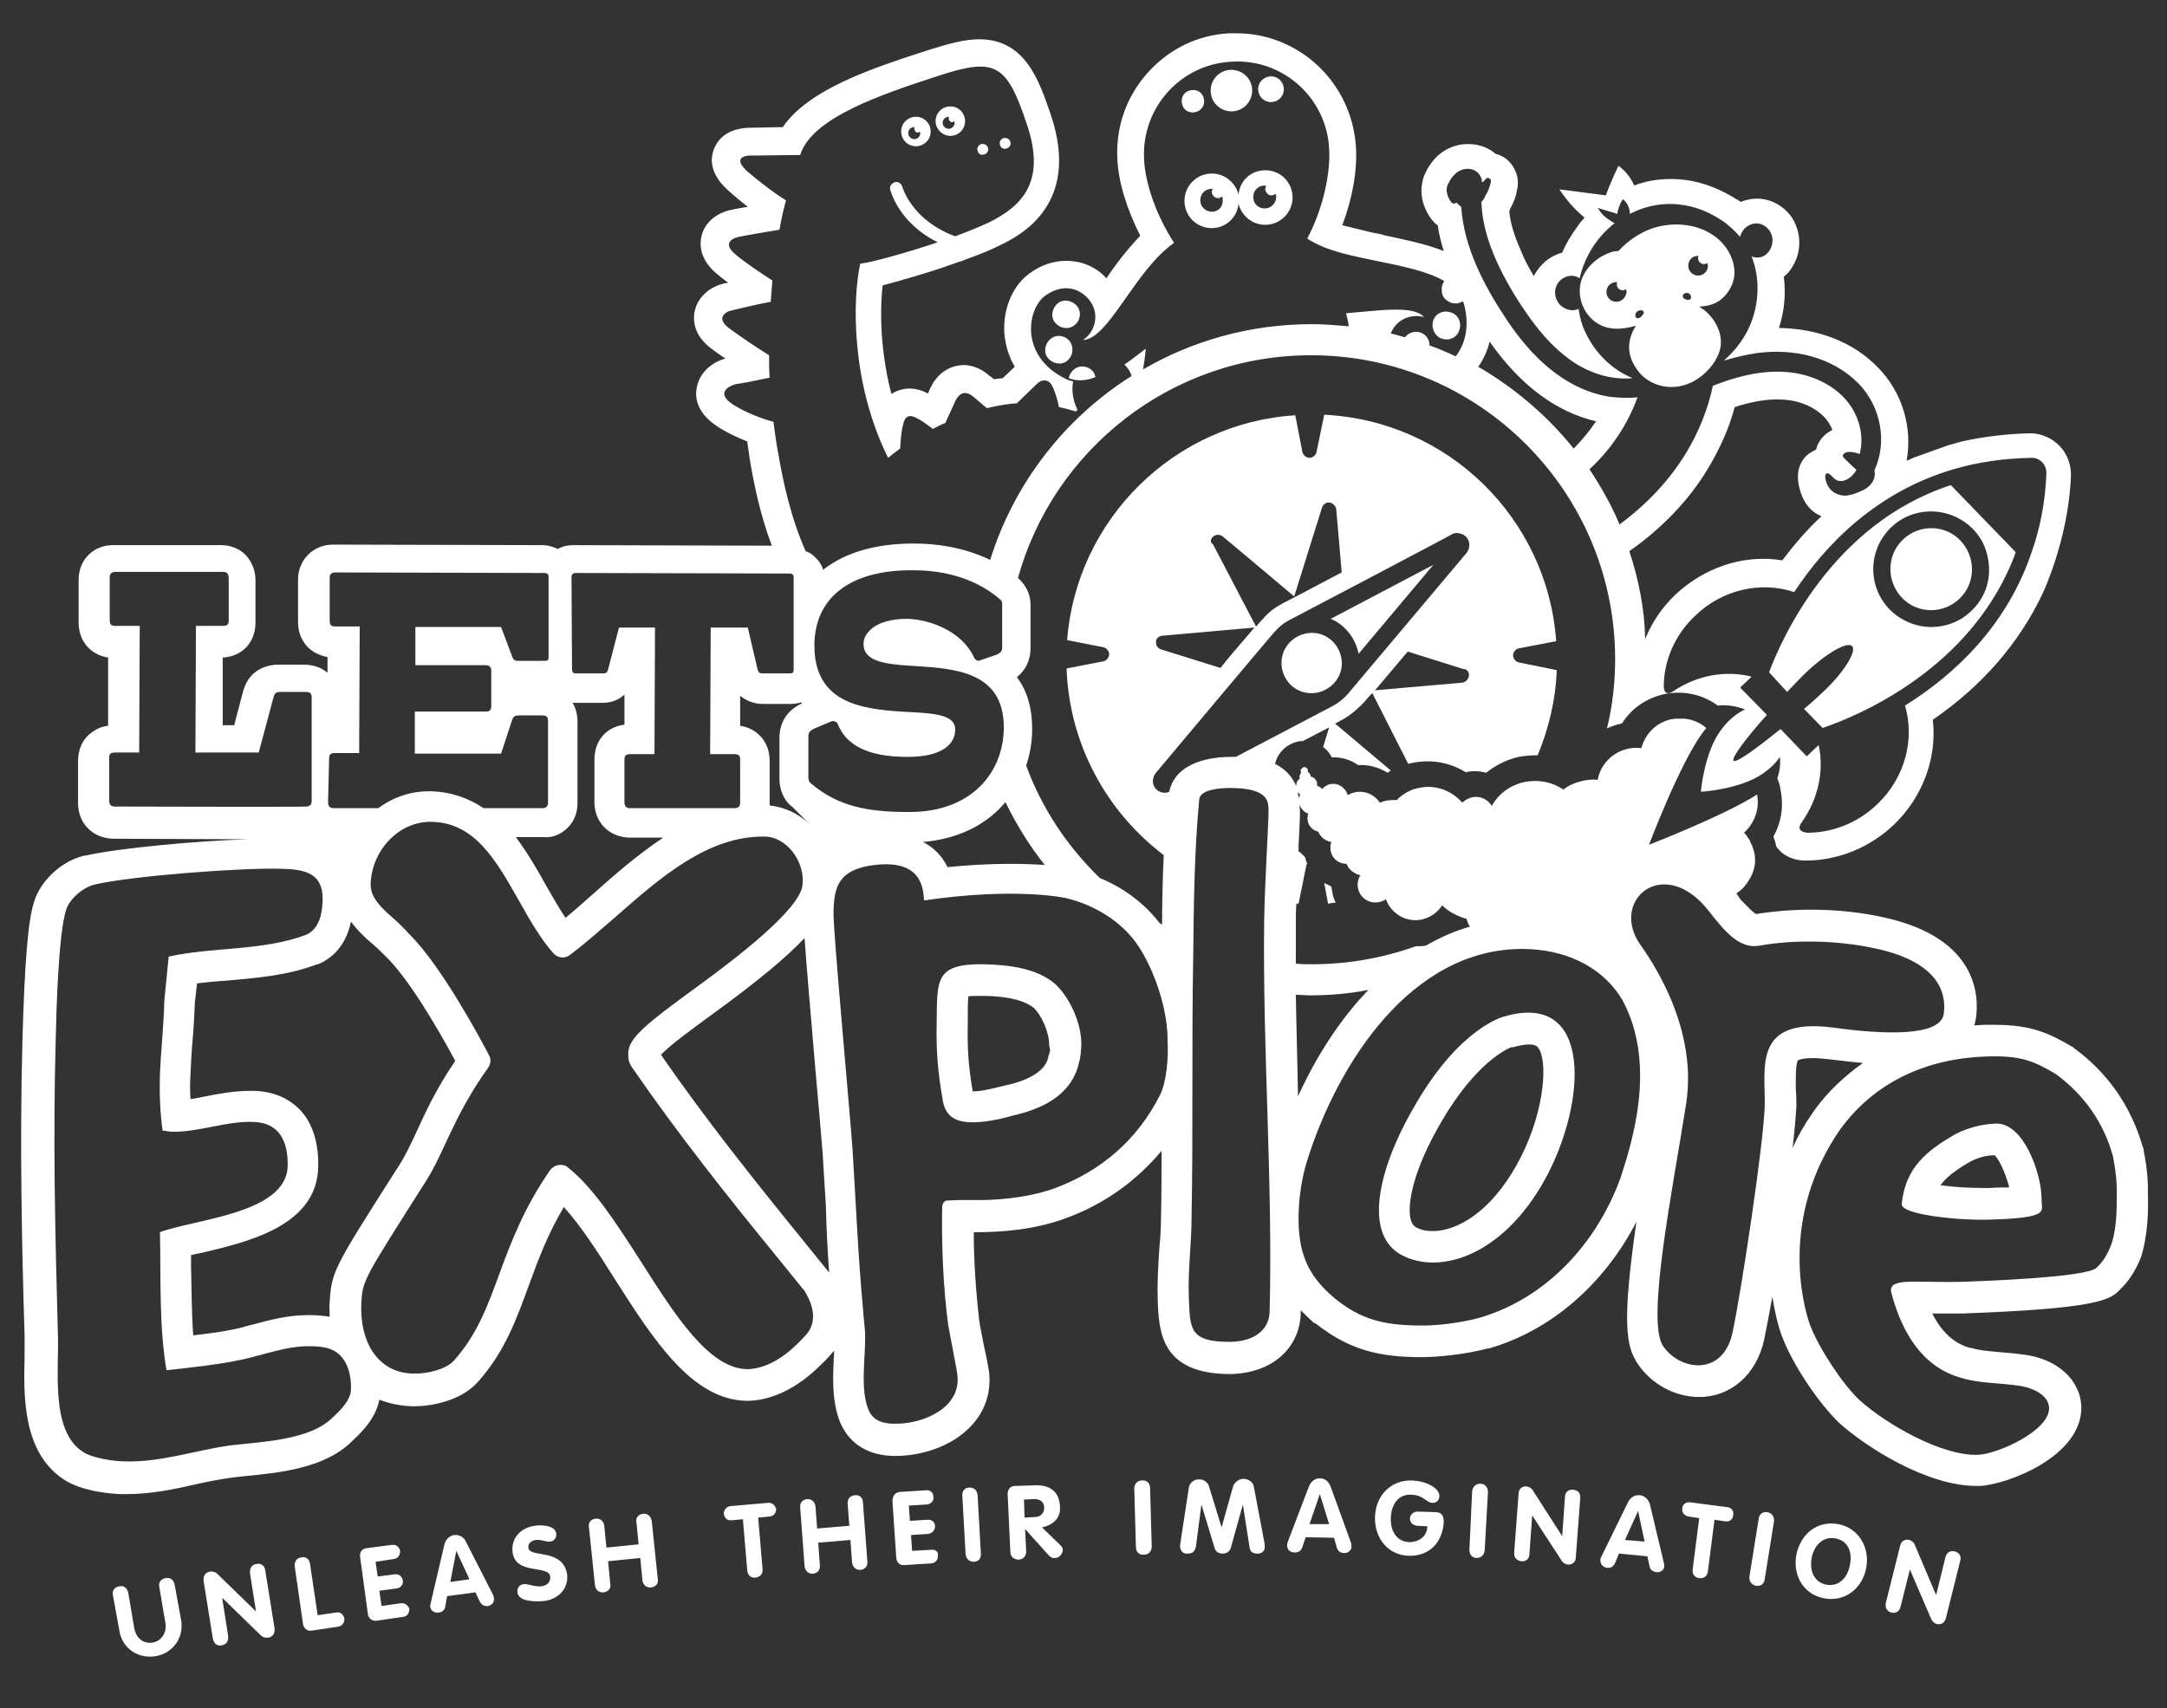 <?xml version="1.0" encoding="utf-8"?>
<!-- Generator: Adobe Illustrator 28.0.0, SVG Export Plug-In . SVG Version: 6.00 Build 0)  -->
<svg version="1.1" id="Layer_1" xmlns="http://www.w3.org/2000/svg" xmlns:xlink="http://www.w3.org/1999/xlink" x="0px" y="0px"
	 viewBox="0 0 397 313" style="enable-background:new 0 0 397 313;" xml:space="preserve">
<rect x="0" y="0" width="397" height="313" fill="#333333" stroke="none"/>
<style type="text/css">
	.st0{fill:#FFFFFF;}
</style>
<path class="st0" d="M262.9,277.1l-3.2-0.1c-0.7,0-1.3,0.5-1.4,1.2c0,0.8,0.5,1.3,1.3,1.4l1.9,0.1c-0.1,2.1-1.8,2.9-3.3,2.9
	c-2.4-0.1-3.5-2.1-3.4-4.5c0.1-2.3,1.3-4.3,3.7-4.2c2.5,0.1,2.7,1.5,4,1.5c0.7,0,1.2-0.5,1.2-1.3c0-1.3-2.2-2.7-5.1-2.8
	c-3.8-0.1-6.6,2.8-6.7,6.7c-0.1,3.9,2.4,7,6.2,7.1c3.8,0.1,6.2-2.5,6.4-6.2C264.5,277.7,264.1,277.1,262.9,277.1L262.9,277.1z"/>
<path class="st0" d="M374,219.2c-0.1-4.1-3.2-13.5-8.4-13.3c-2.4,0.1-5,0.7-7.5,2c-5.1,3-9,6-9.7,12.7c-0.3,2,10.6,3.1,16.2,2.9
	c2.5-0.1,7.1-0.2,8.8-1.1c0.8-0.4,0.7-1.2,0.7-1.2L374,219.2L374,219.2z M364.5,217.7L364.5,217.7c-0.4,0-0.8,0-1.2,0
	c-2.8,0-5.6-0.2-7.8-0.5c1.1-1.5,2.8-2.8,5.4-4.3c1.7-0.9,3.3-1.2,4.5-1.2c1,0.9,2.1,3.6,2.7,5.9C367,217.6,365.9,217.6,364.5,217.7
	L364.5,217.7z"/>
<path class="st0" d="M302.3,275.8c-0.2-0.9-0.9-1.7-1.9-1.8c-1-0.1-1.8,0.5-2.2,1.4l-4.8,9.8c0,0.1-0.2,0.3-0.2,0.6
	c-0.1,0.8,0.5,1.4,1.2,1.5c0.8,0.1,1.2-0.3,1.5-0.9l0.7-1.7l5.2,0.5l0.4,1.8c0.1,0.6,0.5,1,1.3,1.1c0.7,0.1,1.4-0.4,1.4-1.1
	c0-0.1,0-0.4-0.1-0.7L302.3,275.8L302.3,275.8z M297.7,282.2l2.4-5.3h0l1.2,5.6L297.7,282.2z"/>
<path class="st0" d="M288.2,273c-0.8-0.1-1.5,0.4-1.5,1.4l-0.5,7.1h0l-5.4-8.4c-0.2-0.4-0.8-0.7-1.1-0.7c-0.8-0.1-1.5,0.4-1.5,1.4
	l-0.8,10.7c-0.1,0.9,0.5,1.5,1.3,1.6s1.5-0.4,1.5-1.4l0.5-7h0l5.4,8.3c0.2,0.4,0.8,0.7,1.1,0.7c0.8,0.1,1.5-0.4,1.5-1.4l0.8-10.7
	C289.6,273.6,289.1,273.1,288.2,273L288.2,273z"/>
<path class="st0" d="M316.5,276.2l-6.9-0.9c-0.8-0.1-1.4,0.5-1.4,1.1c-0.1,0.6,0.2,1.3,1.1,1.5l2,0.3l-1.2,9.4
	c-0.1,0.9,0.4,1.5,1.2,1.6c0.8,0.1,1.5-0.3,1.6-1.3l1.2-9.4l2,0.3c0.9,0.1,1.4-0.5,1.4-1.1C317.7,277,317.3,276.3,316.5,276.2
	L316.5,276.2z"/>
<path class="st0" d="M47,286.6c-0.8,0.1-1.3,0.7-1.2,1.7l1.1,7h0l-7.1-6.9c-0.3-0.3-0.9-0.5-1.3-0.4c-0.8,0.1-1.3,0.7-1.2,1.7
	l1.7,10.6c0.2,0.9,0.8,1.4,1.6,1.2c0.8-0.1,1.3-0.7,1.2-1.7l-1.1-7h0l7.1,6.9c0.3,0.3,0.9,0.5,1.3,0.4c0.8-0.1,1.3-0.7,1.2-1.7
	l-1.7-10.6C48.5,286.9,47.8,286.4,47,286.6L47,286.6z"/>
<path class="st0" d="M32,290.4c-0.2-0.9-0.8-1.4-1.7-1.2s-1.3,0.8-1.1,1.7l1.1,6.5c0.3,1.6-0.6,3.3-2.3,3.6
	c-1.8,0.3-3.1-0.9-3.4-2.6l-1.1-6.5c-0.2-0.9-0.8-1.4-1.7-1.2s-1.3,0.8-1.1,1.7l1.2,6.6c0.6,3.2,3.5,5,6.6,4.5
	c3.1-0.5,5.2-3.3,4.7-6.5L32,290.4L32,290.4z"/>
<path class="st0" d="M271.2,271.9c-0.8,0-1.4,0.5-1.5,1.4l-0.5,10.7c0,0.9,0.5,1.5,1.3,1.5s1.4-0.5,1.5-1.4l0.6-10.7
	C272.6,272.5,272,271.9,271.2,271.9L271.2,271.9z"/>
<path class="st0" d="M177.6,272.6c-0.8,0-1.4,0.6-1.3,1.5l0.6,10.7c0.1,0.9,0.7,1.4,1.5,1.4c0.8,0,1.4-0.6,1.3-1.5l-0.6-10.7
	C179,273,178.4,272.6,177.6,272.6z"/>
<path class="st0" d="M117.8,277.4c-0.8,0.1-1.4,0.7-1.2,1.6l0.4,4l-5.9,0.6l-0.4-4c-0.1-0.9-0.8-1.4-1.6-1.3
	c-0.8,0.1-1.4,0.7-1.2,1.6l1.1,10.6c0.1,0.9,0.8,1.4,1.6,1.3c0.8-0.1,1.4-0.7,1.2-1.6l-0.4-4.1l5.9-0.6l0.4,4.1
	c0.1,0.9,0.8,1.4,1.6,1.3c0.8-0.1,1.4-0.7,1.2-1.6l-1.1-10.6C119.2,277.8,118.6,277.3,117.8,277.4L117.8,277.4z"/>
<path class="st0" d="M170.6,284l-3.5,0.2l-0.2-2.9l3.1-0.2c0.9-0.1,1.3-0.8,1.3-1.4c0-0.7-0.5-1.3-1.5-1.2l-3.1,0.2l-0.2-2.8
	l3.3-0.2c0.9-0.1,1.3-0.8,1.2-1.4c0-0.7-0.5-1.3-1.4-1.2l-4.7,0.3c-1,0.1-1.4,0.8-1.4,1.7l0.7,10.4c0.1,0.9,0.7,1.4,1.5,1.3l4.9-0.3
	c0.9-0.1,1.3-0.8,1.2-1.4C172,284.5,171.5,283.9,170.6,284L170.6,284z"/>
<path class="st0" d="M85.4,282.6c-0.4-0.9-1.2-1.4-2.2-1.3c-0.9,0.1-1.6,0.9-1.8,1.8l-2.5,10.7c0,0.1-0.1,0.3-0.1,0.6
	c0.1,0.8,0.8,1.2,1.6,1.1c0.8-0.1,1.1-0.6,1.2-1.2l0.3-1.8l5.2-0.7l0.8,1.7c0.3,0.5,0.7,0.9,1.5,0.8c0.7-0.1,1.2-0.7,1.1-1.4
	c0-0.1-0.1-0.4-0.2-0.7L85.4,282.6L85.4,282.6z M82.5,289.9l1.1-5.7h0l2.4,5.2L82.5,289.9z"/>
<path class="st0" d="M96.8,283.6c-0.1-0.8,0.6-1.3,1.4-1.4c1.1-0.1,1.8,0.4,2.6,0.3s1.2-0.8,1.1-1.5c-0.2-1.5-2.8-1.6-3.9-1.4
	c-2.5,0.3-4.4,2.2-4.1,4.8c0.5,4.3,6.6,2.3,6.9,4.5c0.1,0.9-0.5,1.7-1.7,1.8c-1.2,0.1-2.4-0.5-3.2-0.4c-0.8,0.1-1.2,0.8-1.1,1.5
	c0.2,1.8,3.4,1.7,4.8,1.6c2.6-0.3,4.6-2.2,4.3-4.9C103.1,283.6,97,285.6,96.8,283.6L96.8,283.6z"/>
<path class="st0" d="M140.7,275.4l-6.9,0.6c-0.8,0.1-1.2,0.8-1.2,1.4c0.1,0.6,0.5,1.3,1.4,1.2l2.1-0.2l0.8,9.4
	c0.1,0.9,0.7,1.4,1.5,1.3s1.4-0.6,1.3-1.6l-0.8-9.4l2.1-0.2c0.9-0.1,1.2-0.8,1.2-1.4C142,275.9,141.5,275.3,140.7,275.4L140.7,275.4
	z"/>
<path class="st0" d="M243.8,272.5c-0.3-0.9-1-1.6-2-1.6c-1,0-1.7,0.7-2,1.5l-3.9,10.2c0,0.1-0.1,0.3-0.1,0.6c0,0.8,0.6,1.3,1.4,1.3
	c0.8,0,1.2-0.4,1.4-1l0.6-1.8l5.2,0.1l0.5,1.8c0.2,0.6,0.6,1,1.4,1c0.7,0,1.3-0.5,1.3-1.2c0-0.1,0-0.4-0.1-0.7L243.8,272.5
	L243.8,272.5z M239.9,279.3l1.9-5.5h0l1.7,5.5L239.9,279.3L239.9,279.3z"/>
<path class="st0" d="M393.5,218.8c0-0.2,0-0.3,0-0.5c0-1.3,0-3.6-0.8-7.6l0-0.2l-0.1-0.2c-2.1-7.4-6.4-13.7-12.6-18.2l-0.2-0.2
	l-0.2-0.1c-4.1-2.4-7.4-4-14.1-4c-0.6,0-1.2,0-1.8,0c-0.7,0-1.3,0.1-2,0.1c0.1-0.4,0.2-0.8,0.3-1.3c0.6-4.2,0.2-14.6-16.5-18.4
	c-4.3-1-9-1.5-13.7-1.5c-3.5,0-7,0.3-10.1,0.8c-0.3-0.2-0.7-0.5-1.2-1c0,0,0,0,0,0c-0.1-0.1-0.2-0.3-0.4-0.4c0,0-0.1-0.1-0.1-0.1
	c-0.1-0.1-0.2-0.3-0.4-0.4c0,0-0.1-0.1-0.1-0.1c-0.1-0.1-0.2-0.3-0.4-0.4c0,0-0.1-0.1-0.1-0.1c-0.1-0.1-0.2-0.3-0.3-0.4
	c0,0-0.1-0.1-0.1-0.2c-0.1-0.1-0.2-0.2-0.2-0.3c-0.1-0.1-0.2-0.3-0.3-0.4l0,0c1-0.6,1.7-1.4,2.3-2.4c0.4-0.6,0.7-1.3,0.9-2
	c0.2-0.7,0.3-1.5,0.2-2.2c0-0.4-0.1-0.8-0.2-1.2c-0.1-0.3-0.2-0.6-0.3-0.9c0-0.1-0.1-0.3-0.2-0.4c-0.1-0.1-0.1-0.3-0.2-0.5
	c-0.1-0.2-0.2-0.4-0.4-0.6c0-0.1-0.1-0.1-0.1-0.2c-0.1-0.2-0.3-0.4-0.5-0.6c0,0,0-0.1-0.1-0.1c1.9-1.7,2.9-4.3,2.4-7
	c-6.1,3.9-19.8,9.2-19.8,9.2s5.6-14.8,9.8-20.5c0.2-0.3,0.5-0.6,0.7-0.9c-1.3-1.1-3-1.8-4.8-1.7c-0.2,0-0.5,0-0.8,0
	s-0.5,0.1-0.8,0.1c-2.8,0.6-4.8,2.7-5.5,5.3c-0.8-0.1-1.6-0.1-2.4,0.1c-2.9,0.6-5.1,2.9-5.6,5.7c-0.9-0.1-1.9,0-2.8,0.2
	c-1.3,0.3-2.5,0.8-3.5,1.6c-2-1.4-4.5-1.9-7.1-1.4c-2.7,0.6-4.8,2.2-6,4.4c-0.7-1.2-2.1-1.9-3.6-1.6c-0.7,0.2-1.3,0.5-1.8,1
	c-1.9-2.2-4.9-3.4-8-2.7c-1.6,0.3-2.9,1.1-4,2.2c-0.6,0-1.2,0-1.8,0.1c-0.5,0.1-0.9,0.2-1.3,0.4c-1-1.5-2.8-2.3-4.6-1.9
	c-0.5,0.1-0.9,0.3-1.3,0.5c-0.4-1.4-1.8-2.3-3.2-2c-0.6,0.1-1.1,0.5-1.5,0.9c-0.2-0.3-0.6-0.5-0.9-0.6c0-0.2,0-0.4,0-0.5
	c-0.1-0.6-0.6-1.1-1.2-1.2c0-0.1,0-0.1,0-0.2c-0.1-0.3-0.2-0.5-0.5-0.6c0-0.1,0-0.2,0-0.4c-0.1-0.4-0.5-0.6-0.8-0.5
	s-0.6,0.5-0.5,0.8c0,0.1,0,0.1,0.1,0.2c-0.2,0.2-0.4,0.6-0.3,0.9c0,0.1,0,0.1,0,0.2c-0.4,0.3-0.7,0.8-0.6,1.4
	c-0.8-1.9-2.2-3.3-3.9-4.1c0.1-0.6,0.4-1.2,0.7-1.7c0.8-1.2,2-2.1,3.5-2.4c0.3-0.1,0.6-0.1,0.9-0.1l4.8-2.5l-1.1,3.6
	c0.7,0.5,1.2,1.1,1.6,1.9c1.7-0.1,3.4,0.4,4.8,1.4c1.9-0.1,3.8,0.4,5.4,1.4c0.2-0.1,0.4-0.3,0.6-0.4l-10.2-8.6l1.3-0.7
	c1.3-0.7,2.5-1.7,3.6-2.8l0,0c0.3-0.3,0.6-0.6,0.9-1l1-1.1L258,140c0.3-0.1,0.5-0.2,0.8-0.2c3.3-0.7,6.8-0.1,9.7,1.7
	c0,0,0.1,0,0.1,0c1.2-0.3,2.5-0.2,3.7,0.1c1.7-1.4,3.8-2.4,5.9-2.9c1.1-0.2,2.3-0.3,3.5-0.3c2-4.8,3.3-10.1,3.5-15.6l-6.9-1.4
	c-0.6-0.1-1.1-0.7-1.1-1.3l0,0c0-0.6,0.5-1.2,1.1-1.3l6.8-1.3c-1.6-22.5-19.8-40.4-42.5-41.5l-1.4,6.8c-0.1,0.6-0.7,1.1-1.3,1.1l0,0
	c-0.6,0-1.2-0.5-1.3-1.1l-1.3-6.7c-22.2,1.4-40.1,19.1-41.8,41.2l6.6,1.3c0.6,0.1,1.1,0.7,1.1,1.3l0,0c0,0.6-0.5,1.2-1.1,1.3
	l-6.7,1.3c0.5,14,7.4,26.3,17.8,34.2c-0.2,4.3-0.3,8.5-0.3,12.7c-0.2-0.1-0.4-0.2-0.5-0.3c-2.7-3.5-6.5-6.4-10.9-8.2
	c-5.9-5.7-10.6-12.7-13.5-20.6c0.7-2.1,1.1-4.4,1.1-6.7c0-3.8-0.9-7-2.8-9.5c1.6-1.3,2.5-3.1,2.5-5.3l0-8c0-1.7-0.7-3.3-1.9-4.5
	l-0.3-0.3c0,0-0.1,0-0.1-0.1c6.5-23.5,28.1-40.8,53.7-40.8c30.8,0,55.7,25,55.7,55.7c0,4.4-0.5,8.6-1.5,12.7
	c0.8-0.4,1.7-0.7,2.6-0.9c0.1,0,0.1,0,0.2-0.1c1.7-2.7,4.5-4.6,7.7-5.3c3.4-0.7,7,0,9.8,2.1c1.7-0.2,3.4,0.1,5,0.7
	c-1.3,0.6-3,1.8-4.5,3.9c-3,4.1-3.6,11.2-3.6,11.2s7.1-0.4,11.3-3.3c1.5-1,2.5-2.1,3.2-3.1c0.1,1.3,0,2.6-0.5,3.9
	c0.3,0.7,0.5,1.4,0.6,2.1c0.6,2.9,0.2,5.9-1.3,8.6c0.2,0.6,0.4,1.1,0.5,1.8c0.7,1,2.1,2.4,5,2.6h0.4c6,0,11.8-2.4,16.2-6.6
	c5.3-5.1,7.9-12.3,7.1-19.2c9-6.2,15.8-14,20.1-23.1c0,0,4.7-9.8,5.2-21.4c0.1-2.1-0.6-4.1-2-5.6l0,0c-1.4-1.5-3.4-2.4-5.5-2.4H372
	c-4.3,0.1-8.6,0.6-12.6,1.5l-2.5,0.7l-6.4,2.3c-0.4,0.2-0.8,0.4-1.2,0.5c1.1-6.1-0.8-12.5-5.2-17c-4.5-4.7-11-7.2-18.2-7.3
	c1-3,1.3-6.2,0.9-9.4c0.8-0.6,1.4-1.4,1.9-2.4c1.4-2.7,1.2-5.9-0.4-8.4c-1.5-2.2-3.9-3.5-6.4-3.5c-1,0-2,0.2-3,0.6
	c-0.3-0.2-0.5-0.4-0.8-0.5c-3.8-2.4-7.8-3.7-12-3.7c-1.7,0-3.5,0.2-5.2,0.7c-0.5,0.1-1,0.3-1.5,0.5c-1.1-2.5-2.9-3.6-2.9-3.6
	c-1.6,3.3-2.3,5.4-2.3,5.4l-8.5-1.1c1.6,2.5,3.4,4.2,4.6,5.2c-0.9,0.9-1.3,1.6-1.3,1.6c-1.1,1.5-2.1,3.1-2.8,4.8
	c-1.4,0.4-2.7,1.1-3.7,2.2c-0.6,0.6-1.1,1.3-1.5,2.1c-0.9-1.5-1.7-3-2.3-4.5c-1.2-2.7-2-5.1-2.2-7.4c0.1-0.1,0.1-0.2,0.1-0.3
	c0.6-1.1,1.1-2.2,1.3-3.5c0.1-0.4,0.4-1.7-0.1-3.1c-0.6-1.8-2-3.2-3.8-3.6c-2.6-2.3-6.9-2.4-9.8-0.3c-1.3,0.9-2.1,2.1-2.6,2.9
	c-0.1,0.1-0.2,0.3-0.2,0.4c-0.4,0.7-0.7,1.4-0.8,2.1c-0.5,2.1,0,4.4,1.3,6.4c0.4,0.6,0.9,1.2,1.5,1.6c0.2,1.5,0.6,3.1,1.1,4.7
	c-3.3-1.3-7.2-2.1-11-2.9l-0.2-0.1c-0.8-0.2-1.6-0.3-2.4-0.5l-4.5-1.1c-0.2-0.1-0.3-0.1-0.5-0.1c1.9-5,2.8-10.2,2.5-14.5
	C247.6,15.1,238,6.1,226.5,6.1c-0.4,0-0.9,0-1.3,0c-5.8,0.3-11.1,2.9-15,7.3s-5.8,9.9-5.5,15.8c0.2,4.2,1.8,9.3,4.2,14
	c-2.3,2.4-4.4,5.1-6.2,7.8c-1.9-2.1-4.5-3.2-7.4-3.2c-2.2,0-4.4,0.7-6.4,2.1c-3.3,2.2-5.2,6.6-4.9,11.2c0.2,2.2,0.8,4.2,1.9,6.1
	l-2.2,2.1c-0.6,0.1-1.1,0.1-1.6,0.2c-0.4-0.3-0.6-0.5-0.9-0.7c-1.7-1.5-3.5-1.9-4.6-1.9c-1.2,0-4.4,0.4-6.2,4.3l-0.4,0.9
	c-1.2-0.6-2.3-0.9-3.4-0.9c-0.6,0-1.9,0.1-3.3,1c-2.3-8.9-2-16.6-1.6-19.9c3.4-0.9,8.2-2.3,11.4-3.4c0.5-0.2,1.1-0.4,1.7-0.6
	c0.5-0.2,1.1-0.4,1.6-0.5l0.1-0.1c2.8-1,5-1.9,6.6-2.7c3.7-1.8,15-7.4,9.4-24c-2.1-6.1-4.6-13.8-13.1-13.8c-2.7,0-5.6,0.8-9.4,2
	c-10.2,3.3-21.8,7.1-26.6,14.1c-1.8,0-3.8,0.1-5.1,0.1h-0.6c-4.7,0-6.3,2.4-6.9,3.9c-0.7,1.8-0.8,4.5,2.5,7.5c1.1,1,2.4,2.1,3.7,3.1
	c-2.6,0.4-3,0.6-3.3,0.6c-3.8,1-4.9,3.5-5.2,4.8c-0.3,1.4-0.4,4,2.5,6.6c0.6,0.5,1.4,1.2,2.4,1.9c-0.6,0.1-1,0.2-1.3,0.3l-0.6,0.2
	c-1.8,0.7-3.9,2.4-4.3,5.1c-0.2,1.4-0.1,4,3,6.4c0.7,0.5,1.6,1.2,2.7,1.9c-3.2,0.9-4.8,3.2-5.2,5.1c-0.4,1.6-0.4,4.7,3.8,7.4
	c1.5,1,3.4,1.9,5.4,2.7c0.1,1,0.3,1.9,0.4,2.9c0.7,4.3,1.9,10.4,4.1,16.2l-36.4-0.1c-1,0-1.9,0.2-2.8,0.7c-0.9-0.4-1.8-0.7-2.8-0.7
	l-38.4-0.1c-3.6,0-6.4,2.8-6.4,6.4l0,7.8c0,2.3,1,3.8,1.8,4.6c0.7,0.7,1.9,1.5,3.6,1.8v2.9c-1.1-1-2.7-1.5-4.4-1.5h-4.7
	c-1.2,0-5.2,0.4-6.4,5l-1.6,6.1h-2.1l0-12.4c3.6-0.2,6-2.8,6-6.4l0-7.8c0-1.8-0.7-3.4-1.8-4.6c-1.2-1.2-2.8-1.8-4.5-1.8l-19.8,0
	c-1.7,0-3.3,0.6-4.5,1.8c-1.2,1.2-1.8,2.8-1.8,4.6l0,7.8c0,3.4,2.2,5.9,5.4,6.4l0,12.5c-1.8,0.2-2.9,1.1-3.7,1.8
	c-0.8,0.8-1.8,2.3-1.8,4.6l0,7.8c0,3.7,2.7,6.4,6.4,6.5l24.6,0.1c-9.2,0.3-23.5,1.6-29.7,3h-0.1l-0.1,0c-4.8,1.2-8.3,5.3-9.2,8.6
	c-1.1,3.5-1.7,11.2-2.1,25.5c-0.5,19-0.1,37.8,0.4,53.8c0,1.1,0,2.5,0,3.9c-0.2,7.4-0.3,17.4,7,22.4c3.6,2.5,9.7,2.8,10.9,2.8
	c0.3,0,0.6,0,0.8,0c4.5,0,8.7-0.9,12.7-1.8c2.2-0.5,4.3-0.9,6.4-1.2c0.8-0.1,1.7-0.2,2.6-0.3c6.2-0.6,14.7-1.4,19.7-6.5
	c1.6-1.5,4.2-4,4.9-7.5c1.8,0.7,3.7,1.1,5.8,1.2H76c2.8,0,8.2-0.9,11.3-4.2l0.1-0.1l0.1-0.1c5-5.6,7.1-11.5,9.4-17.8
	c1.7-4.6,3.4-9.3,6.4-14.3c3.1,3.4,6.2,8.2,9.4,13.3c6.9,10.8,14,22,24,22.2h0.1h0.1h0.2c7.2-0.2,12.4-5.7,14.1-7.4l0.2-0.2
	c0.5-0.5,1-1.1,1.4-1.6c0,0.2,0,0.4,0,0.6c-0.2,3.8-0.5,8.5,1.1,12.5c0.8,1.9,3.1,6.1,9.9,6.2h0.3c4.3,0,10.3-1.5,14.1-5.8
	c2.4-2.7,3.4-6.1,3-9.6c-0.1-0.7-0.3-1.9-0.9-4.6c-0.3-1.7-0.8-3.9-0.9-4.8c-0.6-5.2-1-10.8-1-16.2c0.2,0,0.4,0,0.6,0
	c4.2,0,10.4-0.4,16.1-2.5c7.2-2.6,13.1-6.9,17.7-12.4c0,4,0,8.1-0.1,12.1c0,1.9-0.1,3.7-0.3,5.7c-0.2,3-0.4,6.1-0.3,9.4v0.1
	c0.2,5.7,0.5,13.6,13.3,13.6h0.2c8.6-0.3,12.6-5.8,12.7-11.1c0-0.2,0-0.4,0-0.6c0.8,0.8,1.6,1.6,2.5,2.4l0.1,0l0.1,0
	c6.3,5,11.8,6.1,18.7,6.2c0.2,0,0.4,0,0.5,0c3.8,0,8.6-0.6,12.4-1.6h0.1l0.1,0c11.4-3.3,21.1-11.8,27-23.2
	c-2.7,18.7-1.9,22.9,0.3,26.1c2.5,3.7,6.8,6,11.2,6c5.8,0,10.5-4.1,11.9-10.5c0.4-1.9,0.9-4.6,1.5-7.9c0.6,3.8,1.4,6.4,1.7,7.1
	c1.9,5.2,6.8,12.5,10.6,16.1l0,0l0,0c4.9,4.4,16,11.5,25.1,11.5c0.2,0,0.4,0,0.6,0c4.9-0.2,18.9-5.4,18.6-14.6
	c-0.2-4.9-4.5-8.8-10.8-9.5c-1.4-0.2-2.8-0.3-4-0.4c-2-0.2-3.8-0.3-5.4-0.8l-0.1,0l-0.1,0c-2.9-0.8-5.2-2.9-6.9-6.3
	c0.1,0,0.2,0,0.3,0c0.9,0,1.8,0,2.7,0s1.8,0,2.6,0c24.7-0.9,27.1-2.5,28.8-4.4c1.6-1.5,2.8-3.4,3.8-5.8l0,0l0,0
	C393.5,226.4,393.6,221.9,393.5,218.8L393.5,218.8z M269.1,123.9c-0.1,0.6-0.6,1.1-1.2,1.2l-16,1.4l0.6-0.7c1.5-1.8,3.4-4,5.4-6.4
	l10.2,3.2C268.8,122.6,269.2,123.2,269.1,123.9L269.1,123.9L269.1,123.9z M222.3,98.3c0.5-0.4,1.2-0.4,1.7,0c0,0,7.2,6,13.1,11
	l5.1-16.3c0.2-0.6,0.8-1,1.4-0.9s1.1,0.6,1.2,1.2c0,0,0.5,5.6,1,11.6c-2.7,1.4-5.3,2.8-7.2,3.8l-2.9,1.5c-0.4,0.2-0.8,0.4-1.1,0.6v0
	c-1.3,0.7-2.4,1.6-3.3,2.7l0,0c-0.1,0.1-0.2,0.2-0.3,0.3l-0.7,0.8c-0.1,0.1-0.1,0.2-0.2,0.2l-7.9-15.1
	C221.6,99.4,221.8,98.7,222.3,98.3L222.3,98.3z M212.9,116.5c0,0,9.2-0.8,16.9-1.5c-0.6,0.7-1.3,1.6-2.2,2.6c-1.2,1.4-2.6,3-4,4.8
	l-10.9-3.4c-0.6-0.2-1-0.8-0.9-1.4C211.7,117.1,212.2,116.6,212.9,116.5z M191.4,158.5c-1.7-0.1-3.8-0.2-6.3-0.2
	c-3.6,0-7.5,0.2-11.5,0.6c-1.1-2.2-2.7-3.7-4.5-4.6c5.7-0.5,10.6-2.6,14.1-6.2c0.3-0.3,0.6-0.7,1-1.1
	C186.2,151.1,188.6,155,191.4,158.5L191.4,158.5z M270.8,67.2c0.2-0.2,0.3-0.4,0.5-0.7c0.7-1.2,1.3-2.5,1.6-3.9
	c5.6,8,12.2,12.9,19.5,14.6c-1.2,1.8-2.6,3.5-4.1,5C283.5,76.2,277.5,71.1,270.8,67.2L270.8,67.2z M298.5,101
	c6-4.2,11-9.4,14.5-15.3c2.1-3.5,3.8-7.3,4.8-11.1c4-1.3,7.4-1.7,10.4-1.2c2.9,0.5,6.3,2.2,7.5,5.4c-1.5,0.7-2.6,2-3,3.6
	c-0.5,0.2-0.9,0.5-1.4,0.8c-2.8,2.3-1.9,5.8-1.2,7.6c0.9,2.3,2.4,3.3,3.6,3.8c-2.6,2.4-5,5.2-7.2,8.1c-1.1-0.2-2.2-0.3-3.4-0.3
	c-6,0-11.7,2.4-16.2,6.6c-2.4,2.3-4.3,5.1-5.5,8.1C301.3,111.6,300.2,106.2,298.5,101L298.5,101z M358.2,85.9
	c4.2-1.2,8.8-1.9,13.9-2c1.6-0.1,2.9,1.3,2.8,2.9c-0.2,5.1-1.1,9.7-2.5,13.8l0,0l0,0c-4.6,14.2-14.6,23.2-23.4,28.7
	c1.8,6,0.1,13.1-5,18c-3.7,3.6-8.4,5.3-12.9,5.3c-0.8-0.1-2-0.4-1.1-1.8l0,0c3.1-4.3,4.2-9.5,3.2-14.2c0,0-0.1,0-0.1,0l0,0l-2.1,2
	l-4.8-5c-4.1,3.3-8.1,6.3-8.6,5.8c-0.5-0.5,2.6-4.5,6.1-8.4l-4.9-5l2.1-2l0,0.1c0,0,0-0.1,0-0.1c0,0,0,0,0,0
	c-4.7-1.2-10-0.3-14.4,2.7l0,0c-1.5,0.9-1.7-0.3-1.7-1.1c0.1-4.6,2-9.2,5.7-12.7c5.1-5,12.3-6.4,18.2-4.4
	C334.5,99.7,343.9,90,358.2,85.9z M265.1,34.2c0.1-0.3,0.2-0.6,0.4-0.8c0-0.1,0.1-0.2,0.1-0.3c0.4-0.6,0.8-1.1,1.3-1.5
	c1.5-1.1,3.8-0.9,4.5,1.1c0.1,0.2,0.1,0.4,0,0.5c0,0,0,0,0,0c0.1,0.1,0.1,0.1,0.2,0.2c0.2-0.2,0.5-0.5,0.7-0.7
	c0.1-0.1,0.2-0.1,0.3-0.1c0.2,0,0.4,0.2,0.5,0.3s0,0.4,0,0.6c-0.2,0.8-0.5,1.7-1,2.4c-0.1,0.4-0.4,0.8-0.7,1.1
	c0.1,3.7,1.2,7.3,2.7,10.7c1.5,3.3,3.4,6.6,5.5,9.6c2.2,3.2,4.8,6.3,8,8.6c3.3,2.4,7.5,3.8,11.5,3.4c-3.9-1.6-6.9-4.7-8.6-8.3
	c-0.7-1.4-1.1-2.9-1.3-4.4c-0.7,0.3-1.5,0.4-2.5-0.1c-1.1-0.5-1.8-1.7-1.8-2.8c-0.1-2.4,2.6-4,4.5-2.7c0.9-4,3.2-7.6,6.4-10.1
	c-0.2-0.1-0.4-0.2-0.5-0.3c-0.5-0.3-1.1-0.7-1.5-1.1c-0.3-0.2-0.9-1.1-1.1-1.4c1.2,0.4,2.4,0.7,3.6,1.1c0.1-0.9,0.5-1.9,1-2.7
	c0.8,0.6,1.3,1.6,1.3,2.7c4.8-2.5,10.9-2.7,16.7,1.1c1.4,0.9,2.5,2,3.5,3.1c0.5-2.3,3.6-3.6,5.4-1.1c1.5,2.2-0.4,5.8-3.3,4.7
	c1.5,3.8,1.4,8.1,0,11.9c-1,2.7-2.8,5.2-5.1,7.2c2-0.6,4-1.1,6.1-1.4c6.7-0.9,13.8,0.7,18.6,5.6c4.1,4.2,5.3,10.7,2.9,15.9
	c0.2,0.9,0,1.9-0.9,2.8c-0.8,0.8-1.8,1.1-2.8,1.5c-0.7,0.2-1.3,0.4-2.1,0.3c-0.8-0.1-2.1-0.5-2.8-1.9c-0.2-0.4-0.7-1.8-0.2-2.1
	c0.5-0.4,1.3,1,1.9,1.2c1.4,0.6,3-0.7,3.6-1.9c-0.8-0.7-1.5-1.4-2.2-2.1c-0.1-0.1-0.3-0.3-0.3-0.5c0-0.3,0.4-0.5,0.6-0.6
	c0.8-0.2,1.7,0,2.5,0.3c0.5-1.9,0.4-3.9-0.2-5.8c-1.6-5.1-6.4-8.1-11.4-9c-5.2-0.9-10.5,0.4-15.3,2.3c-0.9,4.3-2.6,8.5-4.9,12.3
	c-3.1,5.1-7.3,9.5-12.2,13.1c-1.5-3.6-3.4-6.9-5.5-10.1c3.9-3.6,7-8.2,8.8-13.2c-1.7,0.2-3.5,0.1-5.2-0.1
	c-8.3-1.4-14.4-7.5-18.9-14.3c-4.1-6.2-7.7-13.1-8.2-20.5c-0.3-0.2-0.6-0.5-0.9-0.8c-0.1,0.1-0.2,0.2-0.3,0.2
	c-0.3,0.1-0.6-0.2-0.8-0.5C265.2,36.1,264.9,35.1,265.1,34.2L265.1,34.2z M141.7,77.3c-1.9-0.5-4.9-1.6-7.3-3.1
	c-3.8-2.4-0.3-3.8,1-3.9c0.8-0.1,3.8-0.7,5.6-1.1c-0.1-1.3-0.1-2.7-0.1-4.1c-1.8-1.1-5.4-3.5-7.4-5c-2.7-2.1,0.1-3.1,0.1-3.1
	s4.8-1.2,7.6-1.7c0.1-1.3,0.2-2.6,0.3-3.9c-1.7-1.1-5.2-3.4-6.9-4.9c-2.3-2-0.3-2.9,0.8-3.1c0.8-0.2,5.5-1,7.4-1.3
	c0.3-1.8,0.7-3.6,1.2-5.4c-1.9-1.1-5-3.5-7.1-5.3c-2.4-2.2-1.1-3,1.2-2.9c1.9,0,6.7-0.1,8.5-0.1c2.1-6.9,15.2-11.2,25.3-14.5
	c10.4-3.4,12.5-2.3,16.2,8.8c3.8,11.1-1.4,15.3-7,18.1c-1.5,0.7-3.7,1.6-6.1,2.5c-7.9-2.9-9.6-8.8-9.7-9.1c-0.2-0.6-0.8-1-1.4-0.8h0
	c-0.6,0.2-1,0.8-0.8,1.4c0.1,0.3,1.6,6.1,8.7,9.6c-6,2-12.5,3.8-14.2,3.9c-1.4,6.3-1.8,21.7,5.1,35.6c0.7-0.6,1.4-1.1,2.2-1.7
	c0.1-1.3,0.2-3.1,0.5-4.2c0.4-1.9,1.2-2.2,2.9-1.2c0.9,0.5,1.8,1.2,2.6,1.8c0.8-0.4,1.5-0.8,2.3-1.1c0.5-1.2,1.4-3,1.8-4
	c0.8-1.6,1.9-1.9,3.2-0.9c0.7,0.6,1.8,1.5,2.6,2.2c0.4-0.1,0.8-0.2,1.3-0.3c1.4-0.3,2.8-0.5,4.2-0.6c1.1-1.1,3-2.9,3.6-3.5
	c0.9-0.9,2.3-1.2,3.1,0.8c0.4,1,0.8,2.3,1,3.4c1,0.2,2.1,0.5,3.1,0.8c0.1-0.1,0.2-0.2,0.3-0.3c-0.9-1.8-1.1-3.7-0.8-5.2
	c-0.4-0.1-0.8-0.2-1.2-0.4c-8.7-4.1-7.3-13-3.8-15.4s6.6-1.1,8.2,1.2c1.6,2.3,0.9,5.5-1.4,7c4.7-0.1,9.5-12.8,16.7-17.8
	c-3.2-4.9-5.3-10.8-5.5-15.3c-0.5-9.4,6.6-17.4,16-17.9c9.4-0.6,17.4,6.6,17.9,15.9c0.3,4.7-1.2,11.2-4,16.5
	c0.3,0.2,0.5,0.4,0.8,0.5c6,3.6,18.1,3.7,24.3,7.3l0,0l0,0c-0.1,0.1-0.2,0.2-0.2,0.4c-0.1,0.1-0.1,0.3-0.2,0.4c-0.1,0.5-0.1,1,0,1.5
	s0.4,0.9,0.8,1.2c0.3,0.2,0.6,0.4,0.9,0.5c0.4,0.1,0.7,0.1,1.1,0.1c0.3-0.1,0.7-0.2,1-0.4c0,0,0,0,0,0c0.1,0.2,0.1,0.3,0.2,0.5
	c1.1,4.1,0.2,7.4-1.5,9.6c-1.5-0.7-3.1-1.4-4.8-2c0-1.1-0.7-2.1-1.8-2.4c-1-0.3-2.1,0.1-2.7,0.9c-0.9-0.2-1.7-0.5-2.6-0.7
	c0.9-2.4,3.5-3.7,6.1-3c-2-2.2-8-1.2-14.3-0.7c0.2,0.8,0.4,1.6,0.5,2.4c-2.2-0.2-4.5-0.4-6.8-0.4c-11.2,0-21.8,3-30.9,8.3
	c0.2-1.1,0.4-2.4,0.5-3.8c-1.3,1-2.6,2-3.9,2.9c0.6,0.6,1.1,1.3,1.3,2.1c-12.2,7.7-21.5,19.6-25.9,33.7c-5-2.4-10.1-3-14-3
	c-6.9,0-12.5,1.6-16.6,4.8c-0.3-1-0.9-1.8-1.7-2.5c-0.4-0.4-0.9-0.7-1.5-0.9c-2.7-6-4.2-13-5-17.8C142.2,81.3,142,79.4,141.7,77.3
	L141.7,77.3z M135.6,133v-5.5c1.1,0.9,2.5,1.5,4.1,1.5h5.1c0.7,0,1.4-0.1,2-0.3c0,0.1,0.1,0.1,0.1,0.2c-3.7,1.7-4.1,4.9-4.1,6.2
	l0,7.7c0,1.6,0.6,3.8,2.4,5.1l3,3l0,0c-2.1-1.9-4.5-3-7.2-3.3c0-0.1,0-0.3,0-0.4l0-7.8C141,136,138.8,133.5,135.6,133L135.6,133z
	 M104.7,105.7c0-0.4,0.3-0.7,0.7-0.7l39.3,0.1c0.4,0,0.7,0.2,0.7,0.7l0,16.9c0,0.6-0.2,0.7-0.7,0.7h-5.1c-0.6,0-0.7-0.4-0.8-0.7
	L137,115l-6.8,0l-0.1,23.2h4.4c0.9,0,1.1,0.3,1.1,1.1l0,7.8c0,0.5-0.2,0.8-0.5,0.9c-0.1,0-0.2,0.1-0.4,0.1c0,0-0.1,0-0.1,0l-19.2,0
	c-0.6,0-1-0.3-1-1.1l0-7.8c0-0.7,0.2-1,1.1-1h4.4l0.1-23.2h-6.6l-2,7.7c-0.1,0.3-0.2,0.7-0.8,0.7h-5.1c-0.5,0-0.7-0.2-0.7-0.8
	L104.7,105.7L104.7,105.7z M104.6,151c0.8-1.1,1.2-2.4,1.2-3.9l0-14.9c0-1.4-0.4-2.6-0.9-3.4c0.1,0,0.2,0,0.4,0h5.1
	c1.5,0,2.9-0.5,4-1.5v5.5c-3.3,0.4-5.5,2.9-5.5,6.4l0,7.8c0,3.7,2.7,6.4,6.4,6.5h6.2c-4.5,3-8.7,6.6-12.6,10.1
	c-1.8,1.6-3.6,3.2-5.3,4.6c-1.2-1.8-2.4-3.9-3.6-6c-1.6-2.9-3.4-6-5.5-8.8h5C101.5,153.6,103.4,152.6,104.6,151L104.6,151z
	 M60.3,139c0-0.7,0.2-1,1.1-1h4.4l0.1-23.2h-4.4c-0.9,0-1.1-0.3-1.1-1.1l0-7.8c0-0.7,0.4-1,1-1l38.4,0.1c0.4,0,0.7,0.2,0.7,0.7
	l0,14.7c0,0.6-0.2,0.7-0.7,0.7h-5c-0.6,0-0.7-0.3-0.9-0.6l-2.1-5.6l-15.7,0l0,7l12.9,0c0.7,0,1,0.4,1,1v6.4c0,0.9-0.3,1.1-1.1,1.1
	l-12.9,0l0,7.7l15.8,0l2-6.1c0.2-0.6,0.4-0.9,1.3-0.9h4.2c0.9,0,1.1,0.3,1.1,1.1l0,14.9c0,0.5-0.2,1-1,1l-10.8,0
	c-2.7-1.8-5.9-3-9.7-3.1h-0.3l0,0c-3.4,0-6.6,1.1-9.3,3.1l-8.2,0c-0.6,0-1-0.3-1-1.1L60.3,139L60.3,139z M21,147.8
	c-0.6,0-1-0.3-1-1.1l0-7.8c0-0.7,0.2-1,1.1-1h4.4l0.1-23.2h-4.4c-0.9,0-1.1-0.3-1.1-1.1l0-7.8c0-0.7,0.4-1,1-1l19.8,0
	c0.6,0,1,0.3,1,1.1l0,7.8c0,0.7-0.2,1-1.1,1h-4.9l-0.1,23.2l11.6,0l2.7-10.1c0.2-0.7,0.4-1,1.2-1H56c0.9,0,1.1,0.3,1.1,1.1l0,18.9
	c0,0.5-0.2,1-1,1C56.1,147.9,21,147.8,21,147.8z M61,259.7c-4.2,4.3-13.3,4.5-19,5.2c-6.3,0.9-12.6,3.1-19.1,2.9
	c-2,0-6.1-0.6-7.8-1.8c-6-4-4.2-15.5-4.5-21.8c-0.5-17.8-0.9-35.6-0.4-53.4c0.1-5.1,0.5-19.8,1.9-24c0.4-1.6,2.6-4,5.2-4.7
	c6.9-1.6,26.8-3.1,34.1-2.9c4.2,0.1,7.9,0.6,7.7,5.9c-0.1,2.4-0.6,5.1-3,6.2c-8,3-17.1,2.2-25.2,4l-0.8,8.1
	c-0.1,4.5-0.6,8.9-0.8,13.3c-0.1,3.6,0,7.1,0.5,10.5c0.6,0,1.2,0.2,1.6,0.2c5.1,0.1,10-2,15-1.8c4.8,0.1,6.4,3.6,6.3,8.1
	c-0.2,8.7-17,9.7-23.4,12.1c0.2,8.3-0.2,17,1.2,25.3c4.5-0.5,9.3-1,13.6-1.9c4.3-0.9,8.4-2.6,12.8-2.5c1.2,0,2.4,0.1,3.6,0.5
	c2.4,0.9,3.9,3.5,3.8,7.4C64.3,256.6,62.2,258.6,61,259.7L61,259.7z M60.4,238.6c-0.1,0.9,0,1.8,0,2.7c-1.3-0.2-2.5-0.3-3.4-0.3
	c-0.2,0-0.4,0-0.6,0c-3.7,0-7,0.9-10,1.7c-1.3,0.3-2.4,0.7-3.6,0.9c-2.3,0.5-4.8,0.8-7.4,1.1c-0.3-4.2-0.3-8.5-0.4-12.7
	c0-0.7,0-1.4,0-2c0.6-0.1,1.2-0.3,1.9-0.4c8.4-2,21.2-4.9,21.4-15.8c0.1-3.6-0.7-6.7-2.2-9c-2.1-3.1-5.5-4.8-9.6-4.9
	c-0.2,0-0.4,0-0.6,0c-2.9,0-5.7,0.5-8.2,1c-1,0.2-1.9,0.4-2.8,0.5c-0.1-1.4-0.1-3,0-4.6c0.1-2.1,0.2-4.2,0.4-6.4
	c0.2-2.2,0.3-4.4,0.4-6.7l0.4-3.5c1.8-0.2,3.6-0.4,5.5-0.5c5.4-0.5,11-0.9,16.5-3l0.1,0l0.1,0c2.3-1,5-3.1,6-7.8
	c1.2,1.6,2.6,3,4.1,4.2c0.7,0.6,1.4,1.3,2.2,2.1l0.1,0.1l0.1,0.1c3.8,3.7,8.9,12.1,12.6,19c-3.4,5-5.4,9.3-7,12.8
	c-1.1,2.4-2.1,4.5-3.3,6.4l-1.1,1.7C61.4,232,60.7,233,60.4,238.6L60.4,238.6z M147.4,244.9c-0.9,0.9-5.1,5.9-10.5,6c0,0,0,0,0,0
	c0,0,0,0-0.1,0l0,0c-7-0.2-13.2-10-19.3-19.6c-4.5-7-8.7-13.6-13.5-17.4c-0.5-0.4-1.1-0.5-1.7-0.4c-0.6,0.1-1.1,0.4-1.5,0.9
	c-4.8,6.9-7.2,13.3-9.3,19c-2.2,6-4.1,11.2-8.4,16c-1.4,1.5-4.8,2.4-7.3,2.3c-2.7,0-4.9-1-6.5-2.7c-2.2-2.3-3.3-6-3.1-10.2
	c0.2-4.2,0.5-4.5,11.8-22.3c3.5-5.5,5-11.8,11.4-20.8c0.5-0.7,0.6-1.6,0.2-2.3c-1.4-2.7-8.7-16.4-14.6-22.2c-0.9-1-1.8-1.9-2.8-2.8
	c-3.6-3-4.3-4.7-4.3-6.4c0.2-6.2,5.2-11.5,11.1-11.4c8,0.1,11.9,7.1,16.1,14.5c1.9,3.4,3.9,6.9,6.3,9.6c0.8,0.9,2.1,1,3,0.3
	c2.8-2.1,5.5-4.5,8.4-7c8.3-7.3,16.9-14.8,27.2-14.7c0,0,0,0,0,0c4.3,0,7.6,4.9,7,9c-0.6,4.4-11.7,13-19.4,18.6
	c-9.2,6.7-12.4,9.3-12.5,12c0,0.8-0.1,1.7,0.9,3c8.2,11.9,17.4,23.5,26.4,34.5c1.7,2.1,3.4,4.2,5.1,6.3
	C147.4,236.8,150.9,241.4,147.4,244.9L147.4,244.9z M151.9,233.2c-1.7-2.1-3.4-4.2-5.1-6.3c-8.6-10.6-17.7-22-25.7-33.6
	c1.6-1.8,6.5-5.3,9.9-7.8c8.1-5.9,13.2-10.2,16.4-13.6c0.3,4.6,1,12.4,2,24.3c0.6,6.7,1.1,12.5,1.3,15c0.2,3.2,0.4,6.5,0.6,9.7
	C151.4,225,151.6,229.1,151.9,233.2L151.9,233.2L151.9,233.2z M148.5,143.5c-0.2-0.1-0.4-0.6-0.4-0.9l0-7.7c0-0.7,0.3-1,1.1-1.4
	l3.1-1.3c0.5-0.2,1,0.1,1.2,0.5c1.9,4.9,7.5,6,12.8,6c6.4,0,8.7-2.4,8.7-5c0-3-4.6-3-9.9-3.3c-7.3-0.5-15.9-1.6-15.9-12.1
	c0-8.5,6.2-13.9,18.1-13.8c4.2,0,10.7,0.8,16,5.4c0.2,0.2,0.3,0.4,0.3,0.7l0,8c0,0.7-0.2,1-1.1,1.4l-2.9,1c-0.5,0.2-0.9,0-1.2-0.6
	c-2.1-4.6-7.9-6.9-12.2-7c-5.8,0-8,2.6-8,4.6c0,3.2,3.9,3.7,8.6,4c7.5,0.5,17.1,0.7,17.1,11.3c0,8-5.7,15.6-17.5,15.5
	C159.3,148.8,153.6,147.9,148.5,143.5L148.5,143.5z M212.5,200.7c-4.1,8.1-10.7,13.9-19.4,17.1c-5.4,1.9-11.5,2.2-15.1,2.1
	c-1.4,0-3,0-4.4,0.1c-1,0-1,1.2-1,1.6c-0.1,6.9,0.2,14.2,1.1,21.1c0.3,1.9,1.6,8.2,1.7,9.3c0.7,5.9-6.1,9-11.6,8.9
	c-1.9,0-3.9-0.5-4.7-2.6c-1.5-3.6-0.6-9.1-0.6-13.1c0-1.9-0.3-3.6-0.4-5.4c-0.9-9.6-1.3-19.4-1.9-29c-0.5-7.1-3.6-40.6-3.5-43.6
	c0.1-4.6,0.8-7.9,7.6-8.7c8.7-1,8.8,4.4,9,6.5c17.2-2.5,26.1-0.4,26.1-0.4c5,1.2,10,4.2,12.9,8.4c3.2,4.6,5.7,12.2,5.6,17.8
	C214.1,193.7,213.7,198.4,212.5,200.7L212.5,200.7z M214.2,145.1c-0.9,0.4-1.9,0.1-2.5-0.6c-0.7-0.8-0.6-2,0-2.8
	c0,0,21.8-26,21.8-25.9c0.7-0.8,1.5-1.5,2.4-2c0,0,30.1-15.8,30.1-15.9c0.4-0.2,0.8-0.3,1.2-0.2c0.6,0.1,1.1,0.3,1.5,0.8
	c0.7,0.8,0.6,2,0,2.8c0,0-21.8,25.9-21.8,25.9c-0.8,0.9-1.7,1.6-2.6,2.1l-17.9,9.4c-0.3,0-0.7,0-1,0l0,0
	C222.4,138.7,215.4,139.4,214.2,145.1L214.2,145.1z M232.6,240.4c-0.1,3.1-2.5,5.4-7.2,5.5c-7.4,0-7.4-2.2-7.6-8.1
	c-0.2-5,0.5-9.9,0.5-14.8c0.3-15.9,0-31.8,0.3-47.7c0.1-9.6,0.2-19.2,1.1-28.8c0.2-1.8,3.6-2.1,5.7-2.1c7.2,0,6.9,2.7,7,3.9
	c0.1,0.9-0.7,13.5-0.8,20.4C231.3,192.7,233.2,216.5,232.6,240.4z M238.2,145.6c-0.1,0.2-0.2,0.4-0.2,0.7c-0.1-0.4-0.2-0.7-0.3-1.1
	C237.9,145.4,238.1,145.5,238.2,145.6L238.2,145.6z M237.4,168.9c0-1,0-2.1,0.1-3.3c0.1,0,0.3,0,0.4,0l1.4-6.9
	c0-0.2,0.1-0.3,0.2-0.4c-0.2-0.4-0.3-0.8-0.4-1.2c-0.3-0.3-0.6-0.6-0.9-0.9c-0.1-0.1-0.2-0.1-0.3-0.2c0-0.4,0-0.8,0-1.1
	c0.3-5.6,0.3-6.2,0.2-6.9v-0.1c0-0.1,0-0.2,0-0.4c0.3,0.8,0.9,1.4,1.6,1.6c-0.2,0.4-0.2,0.9-0.1,1.4c0.2,1,1,1.7,1.9,1.9
	c0.4,1,1.3,1.7,2.4,1.9c-0.2,0.5-0.2,1.1-0.1,1.7c0.3,1.4,1.5,2.3,2.9,2.3c0.4,1.1,1.4,1.8,2.5,2.1c-0.4,0.7-0.6,1.6-0.4,2.4
	c0.4,1.8,2.1,2.9,3.9,2.5c0.5-0.1,0.9-0.3,1.2-0.5c1,2.7,3.8,4.3,6.6,3.7c1.6-0.4,2.9-1.3,3.7-2.6c1.2,1.2,2.8,2,4.5,2.5
	c0.1,0.5,0.3,1,0.6,1.4c-2.8,0.8-5.5,2-8.1,3.5c-0.6,0.1-1.2,0.1-1.8,0.1c-5.9,2.1-12.3,3.3-19,3.3c-1,0-2,0-3-0.1
	C237.4,173.9,237.4,171.4,237.4,168.9L237.4,168.9z M237.4,182.3c0.9,0,1.7,0.1,2.6,0.1c3.6,0,7.2-0.3,10.7-1
	c-5.4,5.6-9.7,12.5-12.9,19.5C237.7,194.8,237.5,188.6,237.4,182.3z M296.9,215.8c-4.3,11.9-13.5,22.1-25.9,25.7
	c-3.3,0.9-7.9,1.5-11.3,1.4c-6.3-0.1-10.4-1.1-15.2-5c-5.1-4.3-6.7-8.5-6.6-15.3c0.1-3.5,0.6-6.8,1.6-10c5.5-17.5,19-39,39.8-38.7
	c6.8,0.1,13.9,2.7,17.9,9.3C303.6,195,299,209.3,296.9,215.8L296.9,215.8z M323.3,202.7c-0.2,6.8-4.2,33.5-5.9,41.5
	c-1.7,8-9.5,7.1-12.7,2.5c-3.2-4.6,1.8-29,4.2-44.4c2.4-15.4-8.1-28.6-8.8-29.8c-4.8-8,5-15.8,13-5.5c3.1,4,5.7,6.9,9.2,6.3
	c6.1-1.1,14.2-1.1,21.7,0.6c10.7,2.4,12.7,7.7,12.1,11.9s-11,3.8-20.3,2.5C320.9,186.4,323.5,195.9,323.3,202.7L323.3,202.7z
	 M329,199.7c0-1.5-0.1-4.7,0.4-5.4c0,0,0.6-0.4,2.7-0.4c0.9,0,1.8,0.1,2.9,0.2c2.3,0.3,4.4,0.5,6.3,0.7c-3.4,2.4-6.5,5.3-9,8.8l0,0
	l0,0c-1.6,2.3-2.9,4.5-3.9,6.8c0.4-3.3,0.6-6,0.7-7.7C329.1,201.8,329.1,200.7,329,199.7L329,199.7z M386.7,228.3
	c-0.6,1.5-1.4,2.9-2.6,4c-1.5,1.8-21.6,2.5-24.8,2.6c-3.3,0.1-6.6-0.1-9.9,0c-2,0.1-3.3,0.5-2.9,2c1.8,6.9,5.5,13.6,12.8,15.6
	c3.3,1,6.8,0.9,10.3,1.4c2,0.2,5.7,1.4,5.8,4.1c0.1,4.2-9.5,8.5-13.1,8.6c-6.6,0.2-16.7-5.6-21.6-10c-3.2-3-7.5-9.6-9.1-13.8
	c-1.4-3.9-5.5-19.9,5.5-35.8c6.3-8.7,15.8-13,26.7-13.4c6.5-0.2,8.7,0.8,12.8,3.2c5.2,3.8,8.8,8.9,10.5,15.1c0.8,4.2,0.7,6,0.7,7.2
	C387.8,221.5,387.8,225.4,386.7,228.3L386.7,228.3z"/>
<path class="st0" d="M61.5,295.5l-3.3,0.5l-1.4-9.4c-0.1-0.9-0.8-1.4-1.6-1.2c-0.8,0.1-1.3,0.7-1.2,1.7l1.5,10.4
	c0.1,0.9,0.8,1.5,1.7,1.3l4.7-0.7c0.8-0.1,1.2-0.8,1.2-1.4C63,296,62.5,295.3,61.5,295.5L61.5,295.5z"/>
<path class="st0" d="M73.4,293.8l-3.5,0.5l-0.4-2.8l3.1-0.4c0.9-0.1,1.3-0.8,1.2-1.5c-0.1-0.6-0.6-1.2-1.5-1.1l-3.1,0.4l-0.4-2.7
	l3.3-0.5c0.9-0.1,1.2-0.8,1.2-1.5c-0.1-0.6-0.6-1.2-1.5-1.1l-4.6,0.6c-1,0.1-1.4,0.9-1.2,1.8l1.4,10.3c0.1,0.8,0.8,1.3,1.6,1.2
	l4.8-0.7c0.9-0.1,1.2-0.8,1.2-1.5C74.8,294.3,74.3,293.7,73.4,293.8L73.4,293.8z"/>
<path class="st0" d="M209.2,271.3c-0.8,0-1.4,0.6-1.4,1.5l0.3,10.7c0,0.9,0.6,1.5,1.5,1.4c0.8,0,1.4-0.6,1.4-1.5l-0.3-10.7
	C210.7,271.8,210.1,271.2,209.2,271.3z"/>
<path class="st0" d="M229.7,272.4c-0.1-0.7-0.9-1.4-1.9-1.4c-0.9,0-1.7,0.7-1.9,1.4l-2.1,7.5h0l-2.3-7.5c-0.2-0.7-1-1.4-1.9-1.3
	c-1,0-1.7,0.8-1.8,1.5l-1.6,10.5c0,0.1,0,0.2,0,0.3c0,0.8,0.6,1.4,1.4,1.3c1,0,1.3-0.5,1.5-1.3l1-7.7h0l2.4,7.9
	c0.1,0.5,0.5,1.1,1.5,1.1s1.4-0.7,1.5-1.1l2.2-7.9h0l1.2,7.7c0.1,0.9,0.5,1.3,1.5,1.3c0.8,0,1.4-0.5,1.3-1.4c0-0.1,0-0.2,0-0.3
	L229.7,272.4L229.7,272.4z"/>
<path class="st0" d="M190.9,279.9c1.9-0.4,3.4-1.6,3.3-3.7c-0.1-3-2-4.2-4.9-4l-3.3,0.1c-0.9,0-1.4,0.6-1.4,1.5l0.5,10.6
	c0,0.9,0.7,1.4,1.5,1.4s1.4-0.6,1.4-1.5l-0.2-4.1h0l4.4,4.9c0.3,0.3,0.8,0.5,1.1,0.4c0.8,0,1.4-0.8,1.4-1.5c0-0.3-0.1-0.5-0.4-0.8
	L190.9,279.9L190.9,279.9z M189.6,278l-1.9,0.1l-0.1-3.3l1.9-0.1c1,0,1.8,0.5,1.8,1.6C191.3,277.3,190.6,278,189.6,278L189.6,278z"
	/>
<path class="st0" d="M156.6,274c-0.8,0.1-1.4,0.6-1.3,1.6l0.3,4l-5.9,0.5l-0.3-4c-0.1-0.9-0.7-1.4-1.5-1.4c-0.8,0.1-1.4,0.6-1.3,1.6
	l0.8,10.7c0.1,0.9,0.7,1.4,1.5,1.4c0.8-0.1,1.4-0.6,1.3-1.6l-0.3-4.1l5.9-0.5l0.3,4.1c0.1,0.9,0.7,1.4,1.5,1.4
	c0.8-0.1,1.4-0.6,1.3-1.6l-0.8-10.7C158.1,274.4,157.4,273.9,156.6,274L156.6,274z"/>
<path class="st0" d="M196.1,62.7c-0.8-1.2-2.4-1.5-3.5-0.7s-1.5,2.4-0.7,3.5s2.4,1.5,3.5,0.7S196.8,63.9,196.1,62.7z"/>
<path class="st0" d="M196.7,59.7c1.2-0.8,1.5-2.4,0.7-3.5s-2.4-1.5-3.5-0.7s-1.5,2.4-0.7,3.5S195.5,60.5,196.7,59.7z"/>
<path class="st0" d="M218.7,20.6c1.1-0.1,2-1,1.9-2.2s-1-2-2.2-1.9s-2,1-1.9,2.2S217.5,20.7,218.7,20.6z"/>
<path class="st0" d="M225.8,20.4c2.1-0.1,3.7-1.9,3.6-4s-1.9-3.7-4-3.6c-2.1,0.1-3.7,1.9-3.6,4S223.7,20.5,225.8,20.4z"/>
<path class="st0" d="M226.9,35.7c-0.5-2.2-2.5-3.9-4.9-3.9c-2.7,0-5,2.2-5,5s2.2,5,5,5c2.6,0,4.7-2,4.9-4.5c0.5,2.2,2.5,3.9,4.9,3.9
	c2.7,0,5-2.2,5-5s-2.2-5-5-5C229.2,31.2,227.1,33.1,226.9,35.7L226.9,35.7z M222,38.8c-1.1,0-2.1-0.9-2.1-2.1s0.9-2.1,2.1-2.1
	c0.1,0,0.1,0,0.2,0c-0.1,0.2-0.2,0.3-0.2,0.5c0,0.6,0.5,1.2,1.1,1.2c0.3,0,0.6-0.1,0.8-0.3c0.1,0.2,0.1,0.4,0.1,0.6
	C224.1,37.9,223.2,38.8,222,38.8L222,38.8z M232,34.1c-0.1,0.2-0.2,0.3-0.2,0.5c0,0.6,0.5,1.2,1.1,1.2c0.3,0,0.6-0.1,0.8-0.3
	c0.1,0.2,0.1,0.4,0.1,0.6c0,1.1-0.9,2.1-2.1,2.1s-2.1-0.9-2.1-2.1s0.9-2.1,2.1-2.1C231.9,34.1,231.9,34.1,232,34.1L232,34.1z"/>
<path class="st0" d="M233,18.7c1.3-0.1,2.3-1.2,2.2-2.5c-0.1-1.3-1.2-2.3-2.5-2.2c-1.3,0.1-2.3,1.2-2.2,2.5
	C230.6,17.8,231.7,18.8,233,18.7z"/>
<path class="st0" d="M174.1,24.9c1.5,0,2.7-1.2,2.7-2.7s-1.2-2.7-2.7-2.7s-2.7,1.2-2.7,2.7S172.7,24.9,174.1,24.9z M173.8,21.4
	c0,0,0.1,0,0.1,0c-0.1,0.1-0.1,0.2-0.1,0.3c0,0.3,0.3,0.7,0.6,0.7c0.2,0,0.3-0.1,0.4-0.2c0,0.1,0.1,0.2,0.1,0.3
	c0,0.6-0.5,1.1-1.1,1.1s-1.1-0.5-1.1-1.1S173.2,21.4,173.8,21.4z"/>
<path class="st0" d="M167.8,26.8c1.5,0,2.7-1.2,2.7-2.7s-1.2-2.7-2.7-2.7s-2.7,1.2-2.7,2.7S166.3,26.8,167.8,26.8z M167.5,23.3
	c0,0,0.1,0,0.1,0c-0.1,0.1-0.1,0.2-0.1,0.3c0,0.3,0.3,0.7,0.6,0.7c0.2,0,0.3-0.1,0.4-0.2c0,0.1,0.1,0.2,0.1,0.3
	c0,0.6-0.5,1.1-1.1,1.1s-1.1-0.5-1.1-1.1S166.8,23.3,167.5,23.3z"/>
<path class="st0" d="M180.3,28.3c0.5-0.1,0.9-0.7,0.7-1.2c-0.1-0.5-0.7-0.8-1.2-0.7s-0.9,0.7-0.7,1.2
	C179.2,28.2,179.7,28.5,180.3,28.3L180.3,28.3z"/>
<path class="st0" d="M184.4,27.2c0.5-0.1,0.9-0.7,0.7-1.2c-0.1-0.5-0.7-0.8-1.2-0.7s-0.9,0.7-0.7,1.2
	C183.3,27.1,183.8,27.4,184.4,27.2L184.4,27.2z"/>
<path class="st0" d="M200.7,69.1c-0.1-0.3-0.2-0.6-0.3-0.8c-0.8-1.2-2.4-1.5-3.5-0.7c-0.6,0.4-1,1.1-1.1,1.7
	C197.3,69.9,199,69.8,200.7,69.1L200.7,69.1z"/>
<path class="st0" d="M323.8,277.1c-0.8-0.1-1.5,0.3-1.6,1.2l-1.7,10.6c-0.1,0.9,0.4,1.5,1.2,1.7c0.8,0.1,1.5-0.3,1.6-1.2l1.7-10.6
	C325.1,277.9,324.6,277.3,323.8,277.1L323.8,277.1z"/>
<path class="st0" d="M275.5,186.3c0,0-8,1.9-16.3,16.3c-6.9,11.8-9.4,23.7-2.4,27.4c7,3.7,18.5,0.1,26.2-13.8
	C290.7,202.3,292,181.4,275.5,186.3L275.5,186.3z M277.9,213.4c-5,9-11.2,12.2-15.4,12.2c-1.2,0-2.2-0.2-3.1-0.7
	c-0.3-0.2-0.6-0.4-0.9-1.2c-0.8-2.6,0.2-9,5.6-18.2c6.3-10.8,12-13.3,12.8-13.6l0.3,0l0,0c1.1-0.3,2.1-0.5,2.9-0.5l0,0
	c1.3,0,1.6,0.4,1.9,0.9C283.7,195.4,282.6,205,277.9,213.4L277.9,213.4z"/>
<path class="st0" d="M359,109.7c3-2.9,3-7.6,0.2-10.6s-7.6-3.1-10.6-0.2c-3,2.9-3,7.6-0.2,10.6S356,112.6,359,109.7z"/>
<path class="st0" d="M327.4,126.8c1.3-1.4,2.5-2.6,3.4-3.5c3.8-3.6,7.6-5.8,8.5-4.9c0.9,0.9-1.4,4.7-5.2,8.3c-0.9,0.8-2.1,2-3.6,3.2
	l3.4,3.5c5.9-2,27.5-10.6,35.4-32.2l-6-6.2l-5.9-6.1c-21.8,7.1-31.1,28.4-33.3,34.3L327.4,126.8L327.4,126.8z M346.4,96.7
	c4.2-4.1,10.9-3.9,15,0.2c2,2,3,4.7,3,7.6s-1.2,5.5-3.2,7.4c-2,2-4.7,3-7.4,3s-5.5-1.1-7.6-3.2C342.1,107.5,342.2,100.8,346.4,96.7
	L346.4,96.7z"/>
<path class="st0" d="M336.8,279.3c-3.8-0.7-6.9,1.7-7.7,5.6c-0.7,3.8,1.3,7.3,5.1,8c3.8,0.7,7-1.8,7.7-5.6
	C342.6,283.6,340.5,280,336.8,279.3L336.8,279.3z M338.9,286.8c-0.4,2.3-2,4-4.3,3.6c-2.4-0.5-3.1-2.7-2.7-4.9c0.4-2.2,2-4,4.3-3.6
	C338.6,282.3,339.4,284.5,338.9,286.8z"/>
<path class="st0" d="M358.1,284.3c-0.8-0.2-1.5,0.2-1.7,1.1l-1.7,6.9h0l-3.9-9.2c-0.1-0.4-0.6-0.8-1-0.9c-0.8-0.2-1.5,0.2-1.7,1.1
	l-2.6,10.4c-0.2,0.9,0.2,1.6,1,1.8c0.8,0.2,1.5-0.2,1.7-1.1l1.7-6.8h0l3.9,9.1c0.2,0.4,0.6,0.8,1,0.9c0.8,0.2,1.5-0.2,1.7-1.1
	l2.6-10.4C359.4,285.1,358.9,284.5,358.1,284.3L358.1,284.3z"/>
<path class="st0" d="M180.1,176.7c-8.8-0.1-8.4,2.9-8.5,10.6c-0.1,5.7,0.2,9.1,1.2,14.8c0.7,2.9,2.9,4.5,10.1,3
	c1.1-0.2,2.3-0.6,3.6-0.9c5.1-1.3,10-3.9,11.2-9.6c0.3-0.9,0.3-1.9,0.4-3c0.1-3.8-1.9-8.5-4.7-11.2
	C189.9,177.3,184.5,176.8,180.1,176.7L180.1,176.7z M192.3,192.8l-0.1,0.4l-0.1,0.3c-0.2,1-0.8,3.6-7,5.2l-0.9,0.2
	c-0.9,0.2-1.7,0.4-2.5,0.6c-1.7,0.4-2.8,0.5-3.5,0.5c-0.8-4.8-1-7.8-0.9-12.6l0-1.1c0-1.3,0-2.7,0.1-3.7c0.4-0.1,1.1-0.1,2-0.1h0.5
	c1.7,0,6.9,0.1,9.5,2.2c1.6,1.6,2.9,4.8,2.8,6.9C192.4,192,192.4,192.6,192.3,192.8L192.3,192.8z"/>
<path class="st0" d="M248.9,119.8l13.7-16.3l-18.8,9.9C246.4,114.5,248.3,116.9,248.9,119.8L248.9,119.8z"/>
<path class="st0" d="M264.3,62.1c1.4,0.4,2.8-0.4,3.1-1.8c0.4-1.4-0.4-2.8-1.8-3.1c-1.4-0.4-2.8,0.4-3.1,1.8
	C262.2,60.3,263,61.8,264.3,62.1L264.3,62.1z"/>
<path class="st0" d="M309.1,70.4c1.9-0.7,3.4-2,4.6-3.5c0.7-1,1.3-2.1,1.5-3.3c0.4-2.5-0.9-5.1-3-6.8c-0.3-0.2-0.6-0.4-0.9-0.6
	c1.3-0.1,2.5-0.3,3.7-1.1c1.4-1,2.4-2.6,2.7-4.3c0.4-2.9-1.3-6.1-4-7.8c-2.7-1.8-6.2-2.2-9.3-1.6s-5.9,2.4-7.9,4.6
	c-0.4,0-0.7,0.1-1,0.1c-2.7,0.8-5,2.8-5.8,5.3c-0.8,2.5,0.1,5.6,2.3,7.4c2.4,1.9,5.1,1.6,7.7,0.9c-1.5,2.3-1.8,5.1,0,7.7
	C301.6,70.5,305.6,71.7,309.1,70.4L309.1,70.4z M311,46.9c0.1,0,0.1,0,0.2,0c-0.1,0.1-0.1,0.3-0.1,0.4c0,0.6,0.4,1,1,1.1
	c0.3,0,0.5-0.1,0.7-0.2c0,0.2,0.1,0.3,0.1,0.5c0,1-0.8,1.8-1.8,1.8s-1.8-0.8-1.8-1.8S310,46.9,311,46.9L311,46.9z M309.8,54.4
	c0.1,0.8-1,0.6-1.4,0.2c0-0.1-0.1-0.1-0.1-0.2C308.1,53.6,309.7,53.3,309.8,54.4L309.8,54.4z M296.1,55.3c-1,0-1.8-0.8-1.8-1.8
	s0.8-1.8,1.8-1.8c0.1,0,0.1,0,0.2,0c-0.1,0.1-0.1,0.3-0.1,0.4c0,0.6,0.4,1,1,1.1c0.3,0,0.5-0.1,0.7-0.2c0,0.2,0.1,0.3,0.1,0.5
	C297.9,54.5,297.1,55.3,296.1,55.3z M301.1,57.5c-0.1,0.1-0.2,0.3-0.4,0.5c-0.4,0.4-1.1,0.5-1.1-0.2
	C299.6,56.6,301.5,56.6,301.1,57.5L301.1,57.5z"/>
<path class="st0" d="M239.7,127c3,0.3,5.8-1.9,6.1-4.9s-1.9-5.8-4.9-6.1s-5.8,1.9-6.1,4.9S236.6,126.7,239.7,127z"/>
<path class="st0" d="M244.7,165.4c-0.3-0.6-0.5-1.2-0.6-1.8c-0.1-0.4-0.1-0.8-0.2-1.1c0,0-0.1-0.1-0.1-0.1c-0.4-0.2-0.8-0.4-1.2-0.6
	l0.7,3.8C243.7,165.5,244.2,165.5,244.7,165.4z"/>
</svg>
